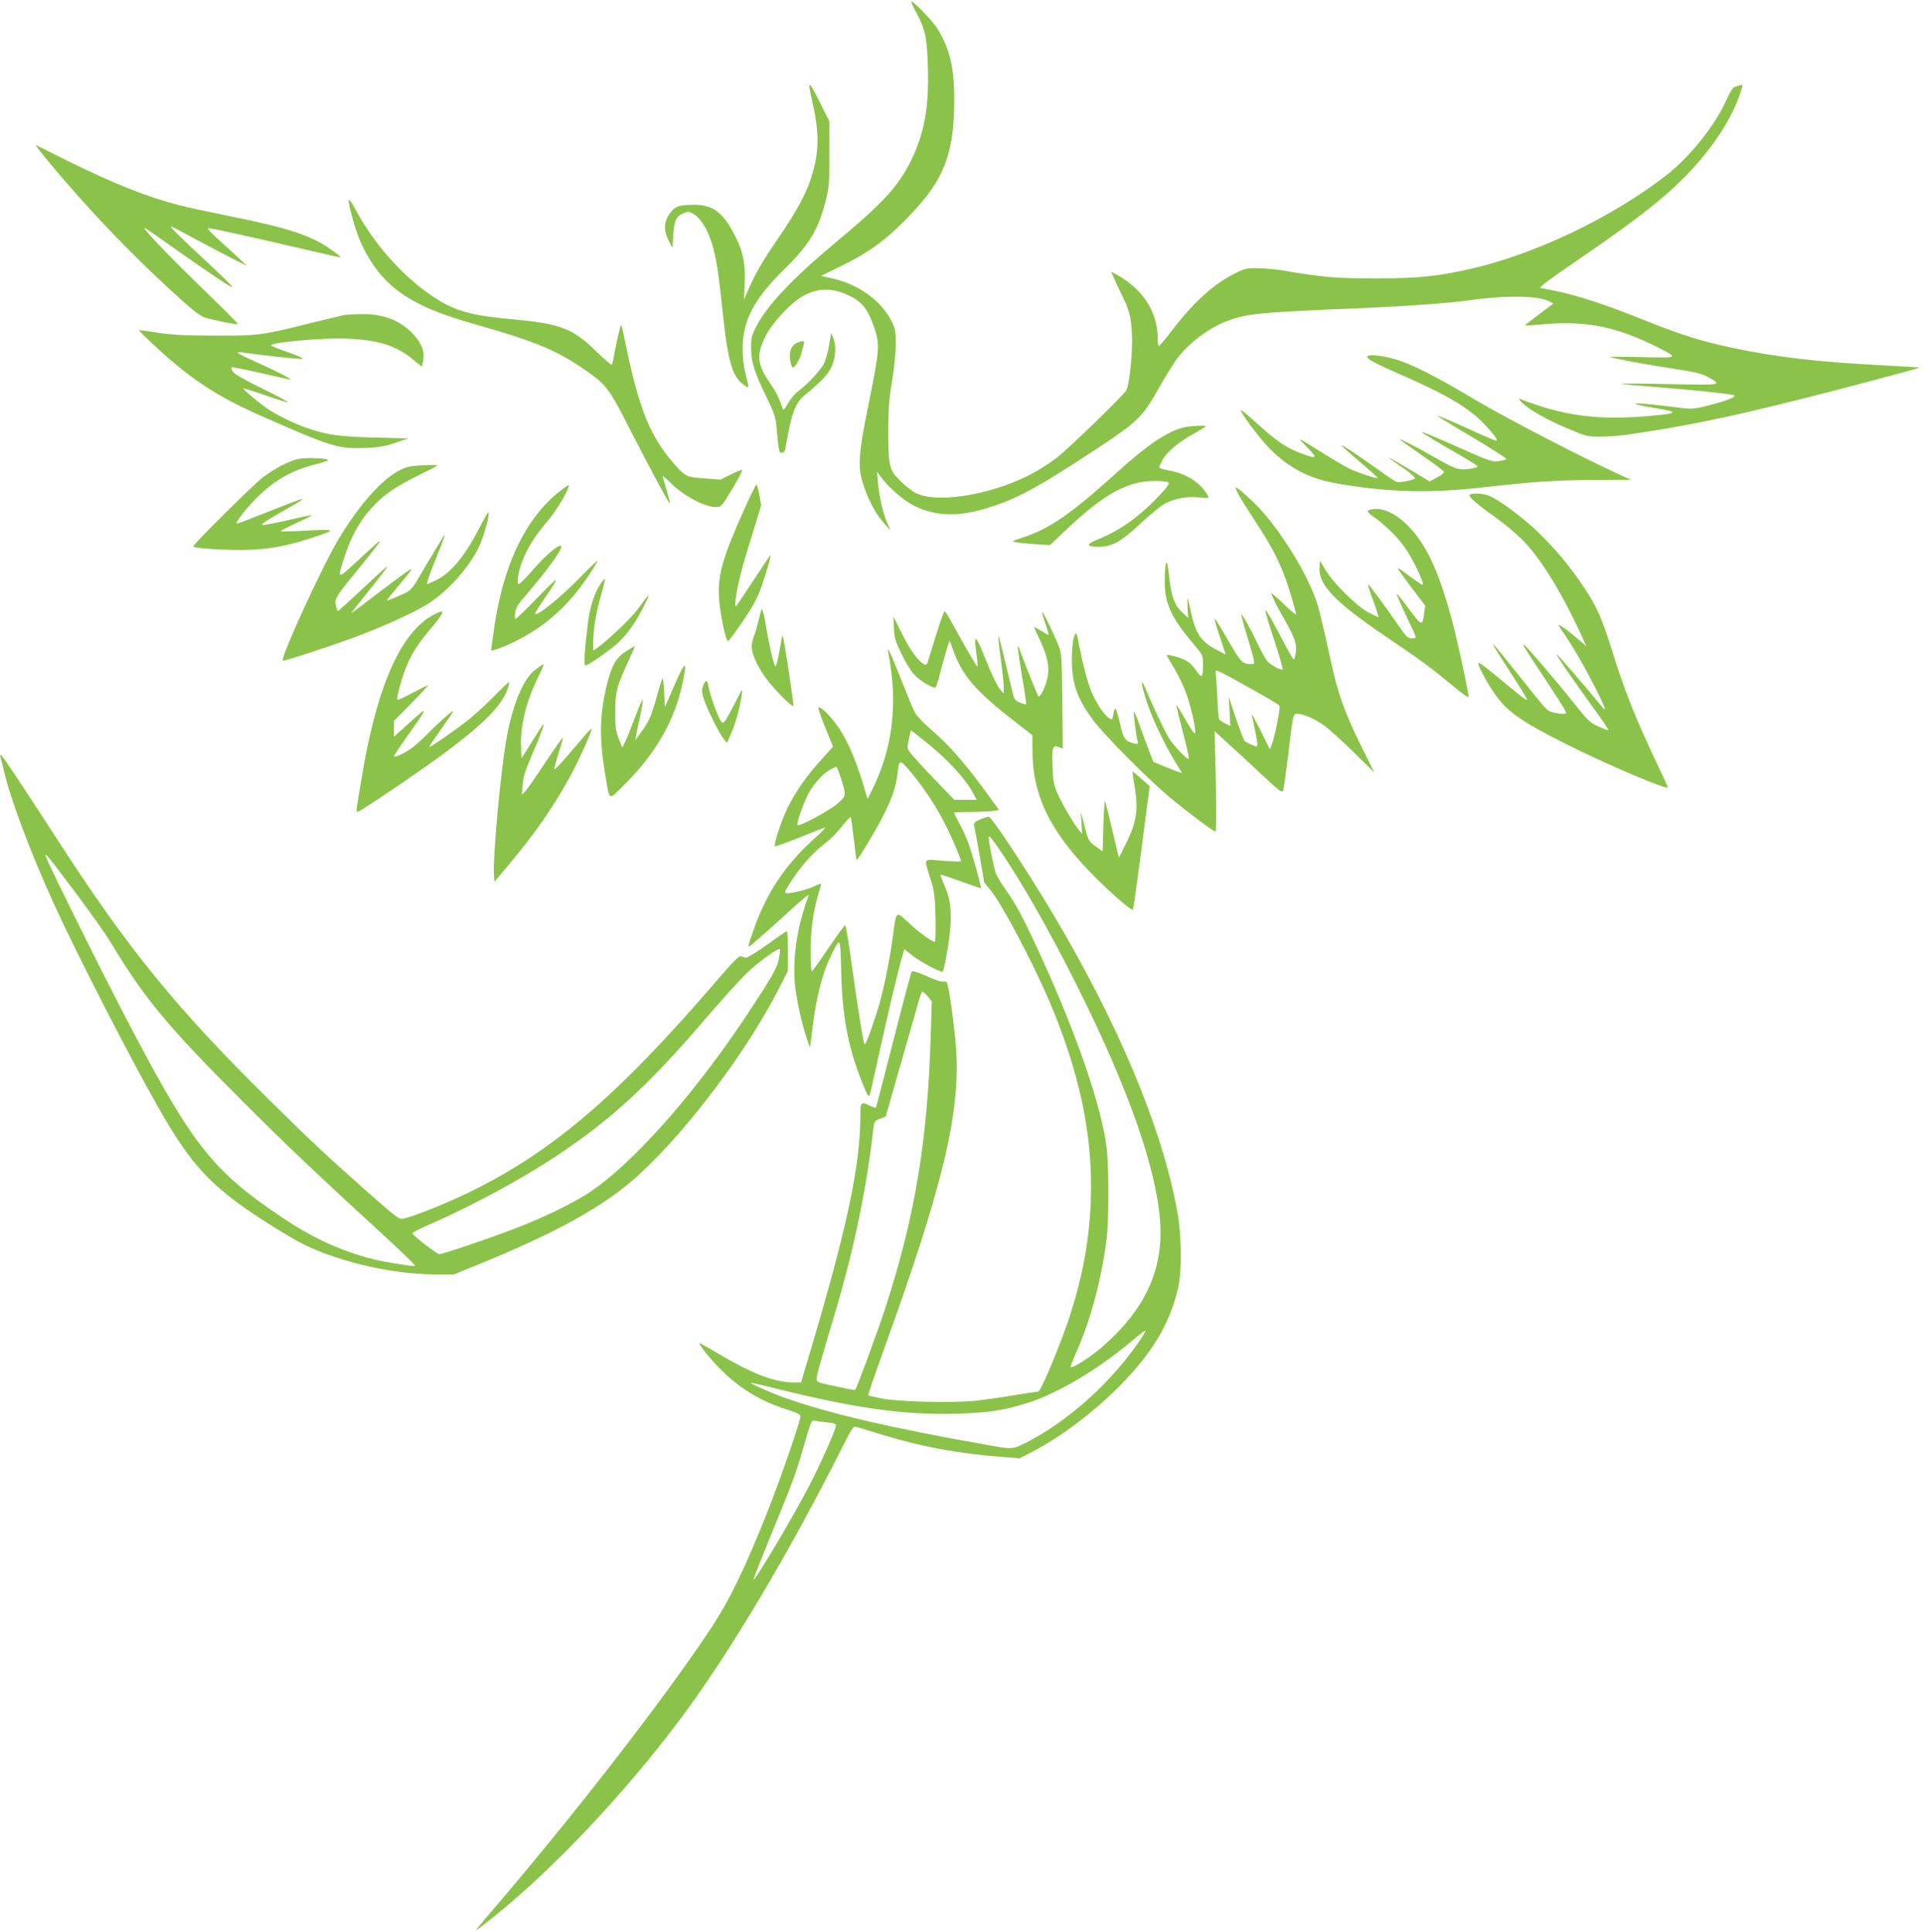 <?xml version="1.0" standalone="no"?>
<!DOCTYPE svg PUBLIC "-//W3C//DTD SVG 20010904//EN"
 "http://www.w3.org/TR/2001/REC-SVG-20010904/DTD/svg10.dtd">
<svg version="1.0" xmlns="http://www.w3.org/2000/svg"
 width="1274pt" height="1280pt" viewBox="0 0 1274 1280"
 preserveAspectRatio="xMidYMid meet">
<g transform="translate(0,1280) scale(0.1,-0.1)"
fill="#8bc34a" stroke="none">
<path d="M6070 12718 c60 -114 71 -162 77 -354 9 -273 -22 -446 -112 -629 -85
-171 -184 -279 -490 -534 -304 -254 -468 -429 -541 -577 -25 -50 -29 -71 -28
-134 1 -90 22 -158 104 -325 48 -99 59 -132 64 -190 16 -172 16 -175 36 -175
14 0 21 10 25 38 40 231 64 294 131 348 105 85 152 136 175 187 26 61 30 137
10 186 l-15 35 -13 -79 c-7 -43 -21 -96 -32 -119 -18 -43 -108 -140 -174 -189
-20 -15 -50 -51 -67 -80 -24 -43 -30 -48 -36 -32 -22 69 -40 105 -88 175 -82
119 -86 185 -18 314 43 82 162 209 237 252 97 56 193 59 299 11 96 -44 134
-91 177 -215 39 -113 36 -150 -31 -482 -77 -377 -81 -447 -33 -583 35 -99 81
-181 136 -241 l37 -41 -25 58 c-27 64 -50 166 -59 267 l-6 65 22 -30 c55 -76
156 -163 230 -199 149 -71 302 -72 514 -1 182 60 320 138 715 398 243 161 282
199 383 379 38 68 89 151 112 185 78 110 212 215 339 264 134 52 202 59 930
89 273 12 549 32 675 50 237 34 459 32 530 -5 l32 -16 -96 -72 c-52 -39 -94
-72 -93 -73 1 -2 64 2 140 9 275 22 475 -20 745 -157 134 -68 135 -68 -113
-62 -121 3 -215 3 -210 1 23 -10 272 -56 428 -79 132 -20 179 -31 218 -52 103
-57 104 -56 -252 -49 -178 4 -322 5 -319 2 3 -2 77 -10 165 -16 245 -18 568
-51 584 -60 18 -11 -60 -40 -185 -71 -91 -22 -93 -22 -220 -6 -275 34 -342 29
-111 -9 166 -27 146 -37 -111 -56 -296 -21 -518 11 -787 116 -17 7 -17 5 5
-19 41 -45 162 -115 303 -174 128 -54 135 -56 222 -55 50 0 126 6 170 12 390
57 654 111 1135 231 250 62 801 209 807 214 2 2 -104 8 -235 15 -434 22 -717
55 -1007 117 -206 43 -338 85 -610 194 -289 115 -465 169 -660 202 -13 2 60
57 230 173 468 319 664 479 833 679 125 150 212 294 258 429 22 66 23 68 4 63
-11 -4 -28 -8 -37 -11 -11 -3 -33 -37 -52 -81 -80 -177 -244 -383 -405 -508
-350 -271 -842 -509 -1266 -611 -227 -54 -364 -69 -650 -70 -268 0 -358 8
-615 52 -49 8 -127 16 -172 16 -76 1 -87 -2 -156 -37 -143 -72 -276 -195 -422
-388 -40 -53 -76 -94 -79 -91 -3 4 -6 25 -6 48 0 183 -101 335 -287 434 l-22
11 25 -55 c13 -31 38 -82 54 -115 46 -92 60 -159 60 -295 0 -121 -20 -288 -38
-321 -17 -32 -393 -396 -461 -447 -36 -27 -94 -66 -131 -87 -256 -149 -647
-222 -800 -148 -25 12 -70 47 -102 78 -77 75 -83 100 -83 330 0 150 5 213 25
335 14 86 25 191 25 245 0 85 -3 101 -30 155 -66 132 -220 243 -390 280 l-76
17 121 59 c174 84 277 155 403 277 286 278 360 452 359 842 0 207 -34 342
-117 468 -35 52 -151 172 -166 172 -5 0 9 -33 31 -72z"/>
<path d="M5376 12153 c51 -217 53 -345 7 -502 -34 -120 -97 -239 -227 -429
-110 -161 -153 -236 -203 -352 l-24 -55 4 85 c7 147 -7 223 -57 325 -83 168
-152 221 -286 218 -96 -1 -123 -12 -157 -64 -36 -54 -36 -107 -3 -173 l25 -49
5 84 c7 98 19 125 66 145 30 13 38 13 64 -1 58 -30 115 -133 143 -260 21 -93
33 -184 56 -405 34 -322 65 -423 144 -474 32 -22 32 -22 7 74 -13 49 -20 108
-20 170 0 186 74 327 275 525 168 165 228 265 277 462 20 77 23 115 23 303 l0
215 -58 116 c-77 156 -90 165 -61 42z"/>
<path d="M319 11732 c247 -298 517 -583 799 -843 153 -141 203 -181 240 -193
54 -18 212 -49 218 -43 3 2 -99 104 -225 226 -245 237 -436 438 -386 407 17
-10 111 -76 210 -146 249 -175 365 -252 365 -242 0 5 -73 77 -162 160 -172
159 -256 242 -246 242 4 0 89 -44 190 -99 101 -54 213 -113 248 -130 l65 -32
-50 48 c-28 26 -88 82 -134 123 -46 40 -79 76 -73 78 11 3 254 -50 647 -142
127 -30 231 -53 233 -51 2 2 -26 24 -61 49 -133 95 -274 142 -662 221 -148 30
-306 64 -350 76 -209 53 -433 143 -745 297 -107 54 -198 99 -204 101 -5 2 33
-46 83 -107z"/>
<path d="M2310 11474 c0 -43 49 -214 83 -287 87 -188 203 -310 381 -399 109
-55 205 -89 450 -159 322 -93 468 -154 637 -270 157 -108 170 -124 315 -409
146 -284 257 -490 262 -485 2 2 -8 42 -22 88 -14 47 -26 88 -26 92 0 4 21 -14
48 -40 92 -92 229 -165 308 -165 32 0 36 6 105 120 40 66 69 123 66 126 -3 3
-36 -10 -74 -29 l-68 -35 -106 8 c-121 8 -128 11 -206 100 -157 181 -231 365
-318 789 -14 69 -27 126 -29 128 -4 4 -30 -102 -46 -192 -6 -33 -13 -65 -15
-71 -2 -7 -48 32 -102 85 -157 155 -239 186 -553 215 -258 23 -367 51 -486
122 -213 128 -423 354 -556 601 -28 52 -48 79 -48 67z"/>
<path d="M2280 10713 c-14 -3 -113 -27 -220 -53 -324 -82 -351 -85 -640 -84
-200 1 -281 5 -378 20 -67 11 -122 18 -122 16 0 -2 38 -40 83 -83 251 -236
430 -355 741 -491 455 -200 496 -213 676 -206 93 4 132 11 200 34 l85 29 -225
6 c-235 6 -312 17 -446 63 -80 27 -201 86 -262 128 -59 40 -164 129 -159 134
2 2 68 -19 147 -46 78 -28 145 -48 148 -45 3 2 -75 44 -172 91 -112 55 -183
96 -193 111 -9 13 -13 26 -10 29 3 3 85 -13 183 -35 99 -23 190 -43 204 -46
32 -6 -81 53 -225 117 -124 56 -144 69 -94 63 179 -24 381 -46 399 -43 15 2
-16 17 -86 42 -60 21 -113 42 -117 46 -23 20 352 54 508 46 209 -10 321 -47
435 -141 l55 -45 8 39 c12 60 -7 112 -62 173 -87 95 -200 139 -351 137 -47 -1
-96 -4 -110 -6z"/>
<path d="M5283 10530 c-38 -16 -56 -55 -49 -107 3 -26 10 -51 15 -56 12 -12
48 45 62 98 5 22 12 48 15 58 6 19 -8 21 -43 7z"/>
<path d="M9061 10441 c-19 -12 39 -45 214 -121 311 -136 461 -225 563 -335 65
-69 90 -105 73 -105 -6 0 -95 38 -197 85 -103 47 -189 83 -191 81 -2 -2 52
-36 119 -76 206 -122 338 -204 338 -211 0 -4 -22 -10 -49 -14 -46 -6 -59 -2
-232 75 -201 89 -279 122 -279 116 0 -4 107 -68 278 -167 50 -29 92 -56 92
-60 0 -3 -17 -9 -37 -13 -85 -14 -105 -8 -233 65 -143 81 -241 132 -245 127
-1 -2 63 -48 143 -103 80 -55 147 -105 149 -111 2 -6 -19 -23 -46 -37 l-49
-27 -115 69 c-63 38 -125 74 -138 80 -24 12 -24 11 0 -6 14 -10 56 -40 94 -66
38 -27 65 -52 61 -57 -15 -13 -102 -30 -121 -23 -10 3 -63 38 -118 78 -147
106 -262 181 -246 161 8 -9 65 -60 128 -113 62 -53 112 -97 110 -100 -7 -6
-140 38 -192 64 -27 14 -97 55 -155 91 -202 126 -193 123 -120 48 72 -74 67
-79 -34 -42 -98 35 -164 79 -289 192 -61 56 -114 100 -116 98 -10 -10 123
-189 194 -260 127 -127 261 -196 445 -228 344 -59 616 -66 985 -23 305 35 486
47 745 47 l215 1 -90 41 c-268 124 -749 374 -950 494 -245 146 -409 230 -515
262 -80 24 -170 35 -189 23z"/>
<path d="M7846 9969 c-110 -26 -242 -114 -446 -299 -311 -281 -450 -376 -634
-435 -66 -22 -67 -23 -35 -28 19 -4 77 -9 129 -13 l96 -6 112 106 c246 232
399 317 574 319 53 1 92 -3 99 -10 8 -8 -8 -31 -61 -87 -134 -141 -256 -228
-402 -288 -88 -36 -86 -51 7 -51 82 0 145 36 271 154 61 57 133 116 160 131
67 36 150 51 230 42 63 -6 66 -6 56 12 -46 84 -138 144 -254 166 -38 7 -68 16
-68 21 0 4 9 25 20 46 27 53 102 118 203 174 48 27 87 51 87 53 0 7 -104 2
-144 -7z"/>
<path d="M1980 9760 c-63 -13 -154 -60 -236 -121 -63 -47 -464 -445 -464 -460
0 -11 185 -24 325 -23 165 1 292 24 470 83 162 53 157 56 -72 44 -79 -5 -143
-5 -143 -2 0 3 47 27 105 54 58 26 104 50 102 52 -2 1 -72 -13 -156 -33 -84
-19 -162 -34 -173 -32 -12 2 26 28 110 76 71 40 138 79 148 87 26 20 -9 8
-240 -84 -98 -39 -183 -71 -188 -71 -12 0 41 74 99 136 129 140 253 215 422
257 52 13 90 26 84 30 -19 12 -147 16 -193 7z"/>
<path d="M2722 9710 c-129 -19 -309 -200 -479 -482 -105 -173 -387 -788 -369
-805 6 -6 297 89 484 158 167 63 350 144 449 201 143 81 295 246 368 399 32
68 72 215 61 226 -2 2 -32 -49 -65 -114 -100 -194 -196 -303 -305 -348 l-38
-16 7 28 c3 15 31 88 61 162 30 73 53 135 51 137 -3 3 -73 -113 -190 -313 -19
-31 -43 -58 -62 -67 -45 -22 -126 -56 -132 -56 -2 0 10 17 27 38 17 20 59 71
93 112 75 90 68 87 -163 -88 -209 -159 -198 -151 -184 -132 6 8 49 62 95 120
47 58 98 123 114 145 27 37 28 38 5 20 -14 -11 -87 -78 -163 -150 -76 -71
-142 -131 -147 -133 -4 -2 -11 15 -15 37 -8 48 -3 56 170 266 58 72 111 139
117 150 11 22 6 17 -151 -128 -122 -113 -125 -113 -90 -1 49 160 110 273 201
369 73 79 156 135 307 209 62 30 116 58 119 61 8 7 -113 4 -176 -5z"/>
<path d="M3710 9546 c-235 -184 -384 -504 -443 -954 l-14 -103 26 6 c14 4 53
18 86 33 220 97 392 244 530 452 36 53 65 101 65 105 0 5 -62 -54 -137 -131
-122 -123 -264 -236 -278 -222 -3 3 26 50 64 105 108 157 102 158 -46 5 -76
-78 -142 -143 -147 -142 -5 0 -6 18 -3 40 4 30 18 56 54 96 151 175 259 322
251 345 -7 21 -101 -57 -183 -152 -47 -54 -91 -99 -97 -99 -21 0 1 113 37 187
41 87 71 132 159 238 59 70 145 219 134 230 -2 2 -28 -15 -58 -39z"/>
<path d="M4936 9437 c-145 -320 -181 -444 -173 -592 7 -110 45 -297 61 -292 6
2 50 61 98 132 59 86 97 154 116 209 34 94 73 226 66 226 -3 0 -52 -73 -110
-162 -59 -90 -111 -167 -116 -173 -7 -7 -8 8 -4 45 11 90 42 213 108 423 l61
198 -12 69 c-7 39 -16 70 -19 70 -4 0 -38 -69 -76 -153z"/>
<path d="M8211 9513 c18 -32 69 -112 112 -178 139 -211 191 -328 264 -600 3
-13 -18 2 -58 40 -35 34 -74 69 -87 80 l-22 18 16 -39 c9 -21 36 -73 60 -114
80 -139 97 -185 89 -240 -4 -28 -10 -50 -13 -50 -4 0 -29 42 -56 93 -92 176
-128 238 -133 233 -3 -2 23 -90 58 -195 35 -104 60 -193 57 -196 -8 -8 -66 21
-96 48 -13 12 -41 60 -63 107 -48 103 -109 213 -115 207 -2 -2 16 -70 41 -151
49 -162 52 -176 31 -176 -66 0 -73 8 -159 156 -45 79 -85 144 -89 144 -4 0 11
-53 33 -117 21 -64 39 -118 39 -119 0 -1 -29 14 -65 33 -101 54 -137 109 -169
266 -8 38 -16 71 -18 73 -2 2 -2 -27 0 -64 l4 -67 -37 35 c-53 49 -73 102 -87
221 -6 57 -14 108 -18 112 -12 14 -19 -142 -9 -204 17 -108 65 -194 185 -335
63 -74 64 -77 64 -134 0 -92 -7 -99 -46 -42 -22 33 -48 57 -76 70 -41 20 -118
39 -118 30 0 -3 22 -42 49 -86 27 -45 63 -119 79 -165 32 -88 66 -236 60 -265
-2 -10 -27 24 -62 86 -32 57 -60 102 -62 100 -2 -2 17 -82 42 -177 25 -95 43
-175 40 -178 -9 -10 -102 86 -134 140 -28 47 -107 214 -158 336 -24 56 -25 30
-2 -50 38 -134 128 -328 225 -482 l24 -39 -23 7 c-13 4 -55 21 -95 37 l-72 30
-29 76 c-17 42 -45 118 -63 169 -18 51 -35 91 -37 88 -5 -4 16 -167 25 -199 5
-16 1 -18 -23 -12 -60 15 -71 30 -94 131 -12 52 -25 97 -30 100 -4 2 -10 -14
-14 -36 -6 -40 -7 -41 -29 -27 -35 23 -94 114 -121 187 -26 69 -55 181 -76
291 -17 95 -21 101 -36 55 -7 -22 -13 -85 -13 -140 -1 -162 34 -263 142 -408
77 -103 368 -395 510 -513 130 -107 287 -224 300 -224 5 0 6 130 2 332 l-8
333 79 -72 c44 -39 144 -132 224 -207 140 -130 145 -134 152 -108 4 14 19 121
33 236 33 274 31 266 61 266 40 0 122 -36 182 -81 31 -24 118 -102 192 -175
l135 -133 -90 182 c-103 207 -151 342 -195 542 -60 276 -83 371 -107 435 -70
186 -227 438 -369 592 -55 59 -144 138 -156 138 -5 0 5 -26 23 -57z m68 -1271
c106 -59 196 -112 198 -119 6 -16 -33 -213 -51 -256 l-13 -32 -58 117 c-33 65
-60 116 -61 115 -1 -1 6 -40 17 -87 10 -47 19 -95 19 -108 0 -22 -1 -22 -37
-7 -21 9 -42 21 -48 26 -5 5 -31 74 -58 152 l-47 142 6 -98 5 -97 -35 17 c-19
9 -38 23 -40 30 -3 8 -8 71 -11 141 -3 70 -8 140 -10 156 -6 36 -14 40 224
-92z"/>
<path d="M9736 9521 c-8 -12 51 -64 174 -151 58 -41 137 -108 178 -149 115
-116 252 -337 377 -605 l45 -98 -57 49 c-60 51 -117 93 -127 93 -3 0 14 -28
38 -62 63 -92 138 -223 212 -369 58 -117 71 -153 40 -115 -113 138 -300 355
-304 352 -4 -5 103 -162 261 -380 48 -66 85 -121 83 -124 -3 -2 -32 9 -66 24
-57 26 -70 38 -177 173 -115 144 -310 371 -319 371 -8 0 9 -27 135 -218 66
-100 128 -196 136 -212 15 -30 15 -30 -12 -30 -16 0 -45 5 -65 10 -42 12 -34
4 -248 273 -188 236 -191 236 -40 2 53 -82 102 -160 109 -173 11 -21 11 -23
-6 -14 -10 6 -63 48 -118 94 -141 117 -185 151 -191 145 -7 -7 51 -121 98
-189 87 -130 175 -193 483 -348 261 -132 675 -308 675 -287 0 3 -30 68 -66
144 -147 310 -216 481 -303 759 -71 225 -101 292 -187 422 -98 147 -197 264
-317 378 -98 93 -247 203 -312 229 -38 17 -121 20 -129 6z"/>
<path d="M9078 9423 c-27 -7 -22 -17 30 -53 72 -52 150 -129 198 -196 41 -57
104 -181 119 -233 7 -23 5 -22 -41 9 -27 19 -66 47 -86 63 -21 16 -38 25 -38
22 0 -4 41 -62 91 -128 l91 -120 -7 -51 c-11 -87 -15 -86 -100 28 -43 59 -80
104 -82 102 -2 -2 25 -66 61 -142 36 -75 66 -141 66 -146 0 -4 -13 -8 -28 -8
-25 0 -37 13 -92 93 -100 144 -192 268 -196 264 -3 -2 13 -52 35 -111 21 -58
36 -106 34 -106 -3 0 -33 15 -67 32 -77 41 -227 189 -282 277 l-39 65 -3 -43
c-9 -116 103 -232 454 -469 228 -154 286 -197 458 -340 42 -35 76 -57 76 -50
0 26 -62 316 -95 448 -88 348 -174 545 -295 674 -91 96 -185 139 -262 119z"/>
<path d="M3981 8935 c-42 -61 -72 -153 -86 -263 -22 -174 -29 -282 -17 -282
18 0 159 99 217 151 62 57 126 149 179 259 39 79 31 74 -47 -34 -44 -60 -194
-204 -268 -257 l-29 -20 0 53 c1 89 18 198 51 311 17 60 29 110 27 112 -2 2
-14 -11 -27 -30z"/>
<path d="M5047 8764 c-4 -7 -14 -42 -23 -80 -8 -37 -22 -83 -30 -102 -8 -19
-14 -51 -14 -71 0 -46 44 -139 103 -216 55 -72 164 -181 173 -173 5 6 -63 458
-71 466 -2 2 -11 -41 -20 -95 -10 -54 -21 -102 -25 -106 -10 -11 -38 105 -65
263 -11 69 -24 120 -28 114z"/>
<path d="M2875 8728 c-220 -114 -380 -477 -480 -1088 -14 -85 -28 -170 -31
-187 -2 -18 -1 -33 4 -33 17 0 444 290 597 405 245 185 355 297 396 404 10 28
15 51 11 51 -4 0 -50 -43 -102 -96 -52 -53 -124 -119 -160 -148 -81 -65 -260
-190 -265 -184 -2 2 30 51 71 108 42 58 80 114 86 125 14 24 -86 -62 -167
-145 -33 -34 -80 -76 -105 -95 -49 -36 -120 -69 -120 -55 0 4 40 64 88 132 89
124 118 168 107 168 -3 0 -48 -38 -100 -86 l-95 -85 0 52 0 52 117 119 c64 65
113 118 109 118 -5 0 -51 -23 -103 -51 -52 -28 -97 -49 -100 -45 -8 8 24 129
56 211 32 83 78 156 152 245 109 129 116 151 34 108z"/>
<path d="M6205 8603 c-26 -82 -51 -163 -56 -180 -9 -28 -13 -31 -29 -23 -38
20 -94 98 -146 205 l-55 110 3 -75 c3 -66 9 -87 50 -172 25 -53 62 -113 82
-135 39 -44 134 -100 145 -87 5 5 22 64 39 131 18 67 37 134 43 150 l11 28 18
-50 c61 -177 151 -283 407 -481 l123 -96 0 -98 c0 -305 119 -546 417 -844 109
-109 240 -222 248 -214 5 4 40 263 93 676 l19 143 -55 49 c-31 28 -57 48 -59
47 -1 -2 4 -41 12 -88 29 -163 16 -247 -59 -396 l-43 -87 -43 179 c-23 99 -45
187 -48 195 -4 8 -9 -63 -12 -158 l-5 -173 -42 30 c-52 38 -53 39 -80 146
l-23 90 5 -75 4 -75 -23 28 c-39 48 -116 182 -144 248 -21 53 -27 83 -29 174
-4 125 1 141 41 125 l27 -10 -3 313 c-3 289 -5 316 -24 367 -27 70 -106 232
-110 227 -2 -2 7 -37 21 -77 14 -40 24 -75 22 -76 -1 -2 -24 10 -50 27 -26 16
-47 27 -47 25 0 -2 18 -42 40 -88 49 -103 64 -175 50 -247 -11 -58 -49 -136
-61 -124 -7 8 -110 267 -124 311 -4 13 -9 21 -12 19 -2 -3 10 -89 27 -192 18
-102 30 -188 28 -191 -3 -2 -21 3 -41 11 -29 12 -38 23 -45 52 -5 21 -28 118
-52 216 -23 98 -44 177 -46 175 -2 -3 5 -71 16 -152 11 -82 20 -167 20 -190
l-1 -41 -27 32 c-15 18 -57 105 -92 194 -69 171 -80 177 -61 36 6 -44 9 -82 7
-84 -4 -4 -89 143 -177 304 -19 35 -37 63 -41 63 -4 0 -28 -66 -53 -147z"/>
<path d="M4148 8485 c-66 -42 -95 -92 -127 -220 -49 -201 -52 -360 -11 -600
30 -177 19 -171 122 -69 215 213 341 434 393 692 29 142 15 136 -55 -24 l-65
-149 -5 100 c-3 55 -8 95 -12 89 -4 -6 -21 -61 -38 -123 -33 -123 -50 -161
-105 -236 l-37 -50 7 35 c3 19 15 77 26 128 12 50 19 97 17 104 -2 6 -26 -47
-52 -118 -27 -71 -56 -144 -66 -163 l-17 -35 -24 60 c-20 50 -23 77 -23 179 0
132 9 165 94 350 22 47 38 85 37 85 -2 0 -28 -16 -59 -35z"/>
<path d="M5884 8480 c68 -345 31 -645 -115 -932 l-21 -42 -33 110 c-47 152
-100 275 -157 360 -49 74 -130 154 -136 135 -3 -9 30 -98 83 -224 l14 -34 -80
-89 c-97 -108 -165 -205 -218 -310 -42 -84 -98 -251 -87 -261 3 -3 78 24 168
60 89 37 163 65 165 63 2 -2 -32 -37 -77 -77 -197 -180 -316 -362 -404 -618
-29 -83 -33 -101 -19 -90 31 23 174 150 287 254 60 55 107 93 104 84 -80 -215
-111 -431 -89 -615 13 -102 46 -249 79 -343 l18 -54 18 142 c22 182 63 347
114 453 71 148 69 151 75 -93 8 -317 50 -523 158 -778 19 -44 24 -51 31 -35 4
10 30 125 58 254 52 239 128 562 156 658 l15 53 57 -45 c50 -39 189 -113 197
-104 12 13 48 223 52 308 6 119 -4 184 -44 272 -14 32 -24 60 -22 62 2 2 63
-18 134 -44 72 -26 131 -46 133 -45 6 5 -56 226 -83 300 -15 39 -42 98 -61
133 -19 34 -34 65 -34 67 0 3 47 5 104 5 57 0 124 3 149 6 l46 7 -81 111
c-145 199 -249 319 -371 423 -49 42 -96 92 -107 114 -11 21 -49 113 -85 204
-35 90 -71 177 -80 192 -16 28 -16 28 -11 3z m253 -599 c144 -115 266 -249
314 -343 l19 -38 -73 0 -74 0 -90 93 c-49 50 -112 117 -139 147 -93 104 -87
91 -73 159 6 34 13 61 15 61 2 0 47 -35 101 -79z m-102 -198 c75 -91 143 -190
200 -293 51 -92 138 -290 131 -297 -2 -2 -57 -1 -121 4 -135 10 -125 25 -80
-122 25 -79 29 -111 33 -252 2 -94 0 -163 -5 -163 -19 0 -101 59 -172 125 -88
81 -82 86 -106 -90 -20 -152 -57 -335 -90 -450 -34 -116 -87 -265 -96 -265 -8
0 -47 243 -90 558 -18 127 -35 232 -40 232 -4 0 -53 -68 -109 -150 -56 -83
-106 -153 -111 -156 -5 -3 -9 52 -9 129 0 140 17 264 50 378 11 36 20 69 20
73 0 3 -18 -3 -40 -14 -45 -23 -163 -53 -191 -48 -15 3 -9 17 42 93 64 97 146
186 220 241 26 19 73 66 104 105 31 39 59 69 61 66 2 -2 11 -66 20 -143 9 -76
17 -140 19 -142 5 -6 110 166 166 273 66 126 95 209 105 298 11 99 14 99 89
10z m-467 -30 c40 -125 40 -124 -17 -176 -50 -44 -256 -156 -267 -144 -9 8 33
131 67 199 36 70 99 142 148 168 20 11 39 19 42 20 3 0 15 -30 27 -67z"/>
<path d="M3547 8363 c-82 -61 -156 -242 -196 -483 -36 -215 -86 -761 -79 -869
l3 -55 96 115 c170 202 292 377 402 577 55 98 147 302 147 323 0 6 -30 -24
-66 -68 -120 -142 -176 -204 -181 -199 -2 2 9 47 26 100 17 53 31 102 31 109
0 6 -52 -67 -116 -163 -63 -96 -125 -184 -136 -195 l-20 -20 5 66 c3 51 17 95
65 205 54 124 84 208 70 194 -3 -3 -36 -54 -74 -115 l-69 -110 -3 80 c-5 138
32 290 112 456 24 49 41 89 37 88 -3 0 -28 -16 -54 -36z"/>
<path d="M4659 8259 c-10 -25 -10 -41 0 -78 14 -56 102 -235 134 -275 l23 -29
27 61 c29 65 60 176 71 257 7 50 7 49 -43 -50 -28 -55 -58 -109 -66 -120 -16
-19 -17 -20 -30 -1 -19 25 -73 177 -81 226 -8 48 -17 50 -35 9z"/>
<path d="M3 7784 c4 -11 13 -50 22 -87 40 -180 177 -546 329 -879 148 -327
508 -1029 699 -1363 182 -320 300 -461 524 -627 96 -71 274 -185 393 -251 227
-126 609 -219 905 -221 l130 -1 145 59 c535 217 855 394 1078 598 327 298 724
827 936 1245 l56 110 0 131 c0 73 -3 132 -7 132 -5 0 -64 -41 -133 -91 -69
-49 -132 -88 -140 -85 -8 2 -22 7 -31 10 -12 5 -53 -36 -160 -161 -662 -770
-1094 -1138 -1651 -1408 -146 -70 -357 -155 -424 -169 -29 -7 -42 3 -215 155
-283 250 -393 352 -678 634 -620 612 -936 1002 -1406 1730 -225 348 -355 544
-368 552 -5 3 -7 -3 -4 -13z m499 -901 c95 -127 198 -272 228 -322 229 -380
381 -563 880 -1061 290 -290 489 -479 948 -900 111 -102 197 -186 192 -188
-13 -5 -201 26 -275 44 -207 52 -398 138 -595 270 -485 325 -609 485 -1090
1414 -126 243 -407 809 -467 940 -45 100 -33 86 179 -197z m4658 -437 c-13
-62 -46 -120 -208 -365 -358 -542 -784 -1019 -1073 -1198 -101 -63 -269 -145
-429 -208 -157 -63 -515 -185 -540 -185 -15 0 -172 122 -178 138 -1 5 57 35
130 66 271 119 598 296 828 449 357 238 605 465 971 892 113 132 242 274 286
317 86 82 216 174 221 158 2 -5 -2 -34 -8 -64z"/>
<path d="M6492 7370 c-36 -16 -42 -23 -38 -42 7 -29 66 -366 66 -373 0 -3 16
-22 35 -44 69 -76 279 -470 394 -738 203 -476 292 -895 278 -1318 -9 -259 -50
-492 -133 -755 -55 -177 -198 -520 -215 -520 -5 0 -76 -11 -157 -24 -81 -14
-197 -30 -258 -37 -154 -16 -512 -7 -624 15 -47 10 -87 19 -88 21 -2 2 42 131
98 287 401 1109 516 1593 483 2025 -7 82 -22 212 -34 291 -22 139 -24 143 -45
138 -15 -4 -55 9 -114 36 -53 24 -94 37 -99 32 -5 -5 -59 -209 -121 -454 -63
-245 -115 -447 -117 -449 -2 -3 -19 3 -38 12 -62 30 -65 27 -65 -66 0 -326
-88 -740 -327 -1545 l-66 -222 -44 0 c-129 0 -274 55 -499 188 -67 40 -125 72
-128 72 -13 0 59 -92 124 -159 129 -133 268 -220 443 -277 93 -30 102 -35 99
-56 -6 -43 -130 -402 -205 -593 -153 -390 -262 -615 -387 -804 -314 -475 -929
-1266 -1495 -1924 -36 -42 -64 -77 -61 -77 3 0 54 39 115 88 400 320 875 825
1246 1322 322 432 720 1102 1075 1810 48 95 65 121 78 117 9 -2 91 -27 182
-55 261 -80 527 -128 811 -147 l95 -7 85 44 c187 97 400 257 574 432 220 221
339 421 392 660 23 106 21 340 -6 491 -99 557 -395 1263 -843 2010 -175 290
-390 615 -408 614 -8 0 -34 -9 -58 -19z m145 -222 c142 -210 326 -535 496
-875 347 -692 535 -1233 554 -1587 16 -309 -106 -567 -381 -807 -80 -70 -201
-148 -212 -136 -2 2 9 34 25 70 104 231 176 494 212 777 16 121 16 487 0 609
-34 269 -194 736 -425 1244 -117 257 -173 364 -237 453 -33 45 -66 101 -74
125 -13 38 -45 204 -45 231 0 19 20 -5 87 -104z m-491 -950 l27 -33 -7 -230
c-21 -692 -104 -1195 -297 -1790 -54 -167 -192 -541 -203 -553 -5 -4 -37 2
-183 34 -64 14 -73 19 -73 38 0 22 16 81 125 446 123 414 208 824 250 1204 6
56 8 59 45 73 l38 15 102 357 c56 196 110 382 118 414 9 31 19 57 23 57 4 0
20 -15 35 -32z m1401 -2286 c-168 -244 -405 -469 -654 -618 -57 -34 -125 -70
-152 -79 -48 -16 -55 -15 -218 14 -630 112 -1024 204 -1323 309 -75 26 -231
95 -226 99 2 2 84 -16 182 -41 515 -128 838 -173 1183 -163 209 6 313 22 471
72 207 66 482 232 710 428 36 30 67 53 69 51 3 -2 -16 -34 -42 -72z m-2064
-537 c56 -6 58 -8 53 -31 -13 -48 -108 -261 -175 -389 -114 -218 -359 -630
-369 -621 -2 2 48 129 111 283 151 369 168 414 216 580 56 195 56 194 83 189
13 -3 49 -8 81 -11z"/>
</g>
</svg>
